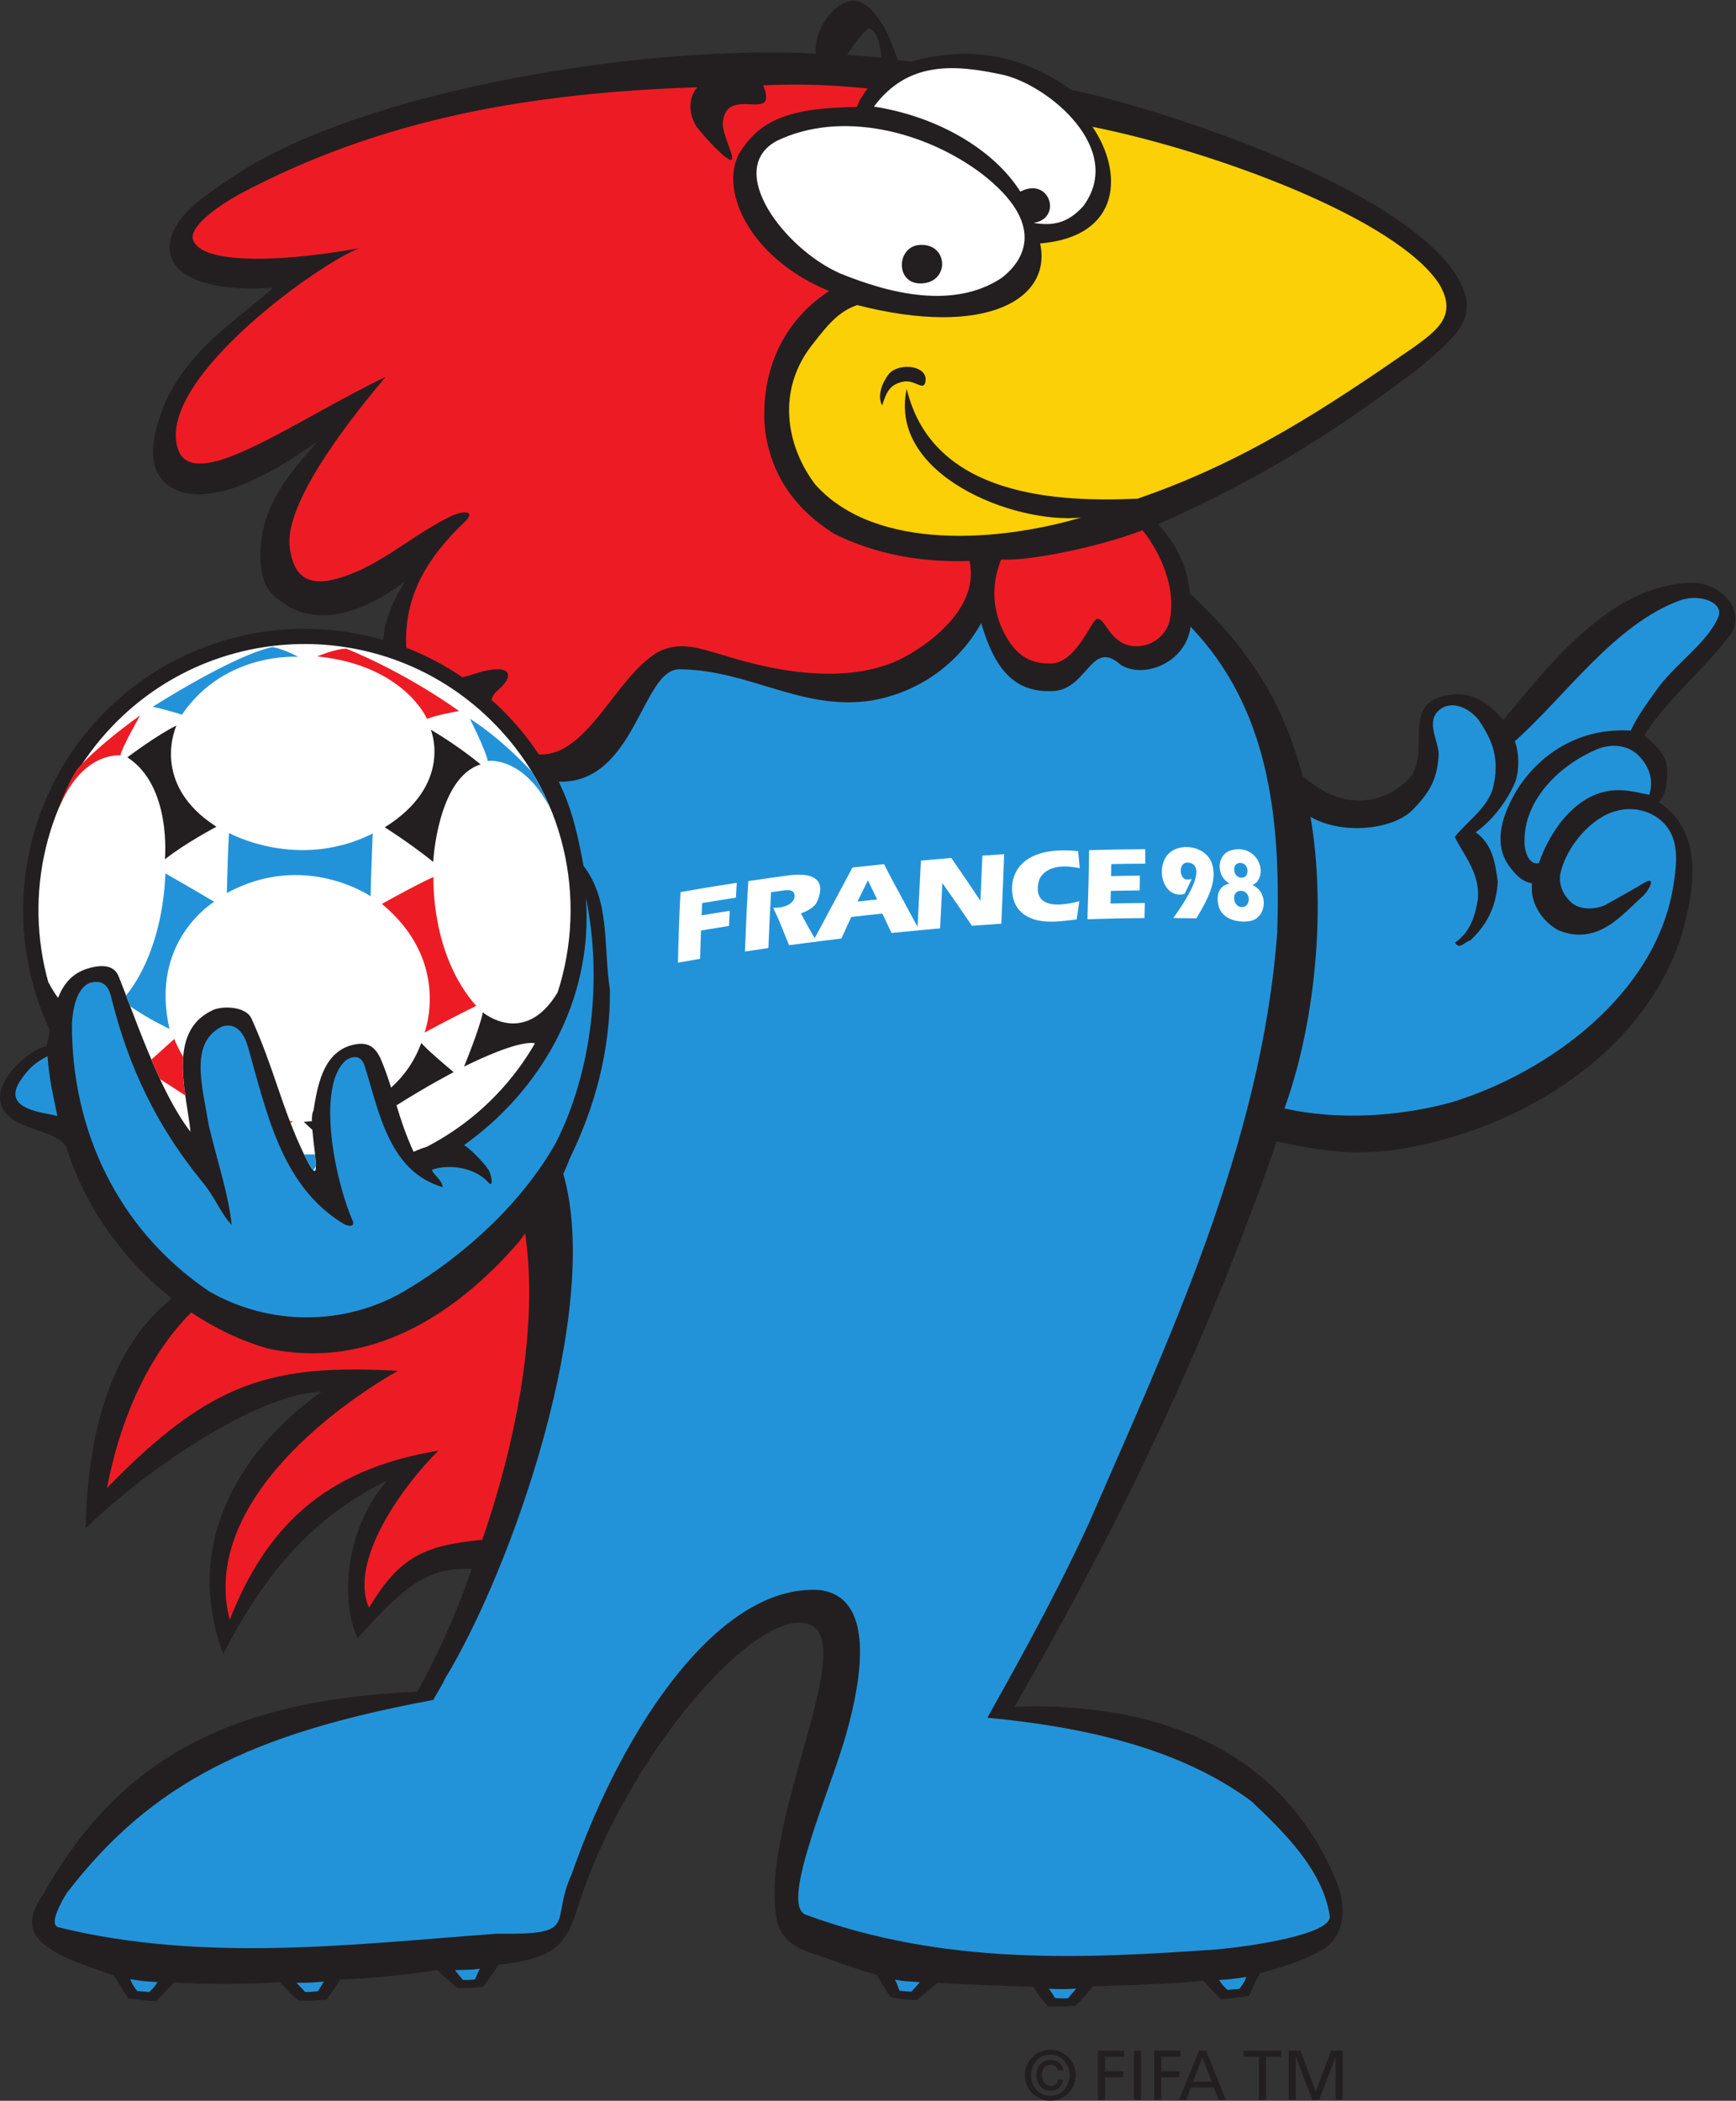 <?xml version="1.0" encoding="UTF-8" standalone="no"?>
<!-- Created with Inkscape (http://www.inkscape.org/) -->

<svg
   version="1.1"
   id="svg2"
   width="65.44"
   height="79.147"
   viewBox="0 0 65.44 79.147"
   sodipodi:docname="1998fwc_hm_om_std_nn_4cf_ps.eps"
   xmlns:inkscape="http://www.inkscape.org/namespaces/inkscape"
   xmlns:sodipodi="http://sodipodi.sourceforge.net/DTD/sodipodi-0.dtd"
   xmlns="http://www.w3.org/2000/svg"
   xmlns:svg="http://www.w3.org/2000/svg">
  <rect x="0" y="0" width="65.44" height="79.147" fill="#333333" stroke="none"/>
  <defs
     id="defs6" />
  <sodipodi:namedview
     id="namedview4"
     pagecolor="#ffffff"
     bordercolor="#000000"
     borderopacity="0.25"
     inkscape:showpageshadow="2"
     inkscape:pageopacity="0.0"
     inkscape:pagecheckerboard="0"
     inkscape:deskcolor="#d1d1d1" />
  <g
     id="g8"
     inkscape:groupmode="layer"
     inkscape:label="ink_ext_XXXXXX"
     transform="matrix(1.333,0,0,-1.333,0,79.147)">
    <g
       id="g10"
       transform="scale(0.1)">
      <path
         d="m 239.594,578.25 c 1.683,2.957 4.129,5.91 5.949,7.488 2.687,-0.535 3.348,-5.09 3.695,-8.242 -2.883,0.203 -6.761,0.547 -9.644,0.754 z m 239.32,-149.215 c -22.93,-0.055 -40.293,-22.59 -53.809,-38.777 -3.234,3.801 -7.734,7.676 -13.859,7.262 -16.551,-1.422 -5.613,-16.332 -13.125,-24.258 -8.855,-8.129 -19.668,-7.653 -29.754,1.133 -4.972,18.578 -13.137,34.164 -31.836,51.574 -0.773,7.511 -3.527,13.64 -9.043,19.609 29.707,13.172 49.989,26.18 73.731,44.047 11.023,9.461 17.84,14.715 10.566,26.395 -15.937,24.636 -80.051,46.093 -108.918,52.394 -7.898,5.508 -22.976,14.188 -45.117,7.949 -2.687,0.211 -1.562,0.141 -3.906,0.434 -1.66,5.414 -6.27,16.832 -12.746,16.777 -5.442,-0.414 -10.969,-8.422 -10.399,-14.945 -49.722,2.504 -129.136,-10.547 -165.433,-35.219 -8.328,-5.66 -16.391,-10.851 -17.281,-18.972 -0.574,-7.625 8.156,-12.532 25.059,-12.235 0.859,0.113 2.734,0.039 4.172,0.223 C 67,503.078 54.848,496.566 46.883,480.457 44.457,474.258 40.191,463.324 46.75,457.188 c 11.656,-9.715 34.223,5.488 43.203,11.964 -8.219,-9.39 -15.996,-17.984 -16.352,-31.98 0.23,-9.641 2.769,-11.445 8.426,-15.082 10.48,-5.688 23.625,0.43 32.649,7.473 -2.297,-3.415 -4.602,-7.922 -5.879,-13.239 -0.16,-1.152 -0.285,-2.304 -0.371,-3.469 -27.492,7.997 -58.383,0.86 -79.629,-21.203 C 5.242,367.191 0.461,331.559 14.094,302.559 13.793,301.008 13.5,299.465 13.141,298.012 10.016,297.934 -1.047,289.848 0.082,282.465 1.711,273.617 16.844,275.238 19,268.852 24.062,252.777 34.738,237.641 48.578,226.754 32.805,214.137 24.781,192.035 24.242,161.762 c 14.867,14.824 47.668,38.066 66.652,38.613 -24.359,-17.324 -39.016,-44.297 -27.766,-74.062 12.551,24.093 25.793,38.691 46.324,49.015 -11.996,-13.976 -13.215,-33.887 -8.34,-44.64 11.989,13.339 19.059,20.324 32.254,19.609 -4.019,-12.039 -9.726,-24.578 -15.355,-34.688 C 62.516,113.238 32.688,94.84 11.883,57.828 6.359,49.672 9.641,45.453 15.875,41.891 c 3.602,-2.246 11.961,-4.941 16.328,-6.535 2.086,-3.125 2.867,-4.695 4.035,-6.406 3.914,-0.508 4.828,-0.769 7.957,-0.769 1.953,1.836 2.606,2.734 4.949,5.223 8.582,-0.516 21.184,-0.547 29.98,0.129 2.473,-2.617 3.262,-3.516 5.207,-5.215 3.172,-0.07 3.648,-0.137 7.957,0.254 1.691,2.215 2.082,2.742 3.906,5.742 7.684,0.098 19.653,1.406 27.493,2.606 2.734,-2.606 2.996,-2.734 5.679,-5.078 3.574,0 3.574,0 7.324,0.43 1.731,2.305 2.508,3.477 4.336,6.211 14.09,1.535 18.539,4.504 21.793,14.387 12.524,41.492 47.785,83.418 63.926,82.235 18.688,-1.27 -12.121,-55.418 -7.152,-83.516 0.941,-5.918 5.59,-8.496 9.965,-9.871 5.078,-1.68 12.679,-4.601 17.89,-5.969 l 0.457,-0.137 c 1.703,-2.812 2.375,-4.012 3.996,-6.375 3.727,-0.606 3.727,-0.606 7.293,-0.754 2.793,2.219 3.047,2.336 5.891,4.824 l 0.652,-0.019 c 9.739,-0.594 18.059,-0.723 25.93,-1.062 l 0.437,0.039 c 1.973,-2.91 2.364,-3.41 4.172,-5.527 4.305,-0.168 4.793,-0.09 7.95,0.156 1.863,1.797 2.586,2.742 4.929,5.477 6.848,0.156 22.492,0.684 28.645,1.328 l 2.469,0.215 c 2.363,-2.441 2.96,-3.34 4.941,-5.137 3.125,0.031 4.035,0.293 7.941,0.84 1.153,1.711 1.172,3.273 3.223,6.426 l 1.152,0.312 c 8.27,2.402 11.875,3.633 17.215,6.758 5.774,4.367 6.301,12.16 2.676,20.051 -14.48,34.258 -47.539,49.715 -90.516,48.203 28.575,49.532 51.524,96.934 71.024,150.86 1.094,3.074 2.109,6.054 3.078,8.925 11.348,-2.421 19.609,-3.886 31.805,-2.617 34.179,4.551 71.496,25.84 82.726,60.821 3.738,13.019 6.387,29.378 -6.496,37.679 1.875,1.696 2.266,4.551 2.473,8.223 0.078,4.711 -2.785,7.543 -6.524,10.66 6.551,10.375 17.559,19.219 24.715,28.914 3.965,7.594 -4.101,14.152 -10.789,14.207"
         style="fill:#231f20;fill-opacity:1;fill-rule:nonzero;stroke:none"
         id="path12" />
      <path
         d="m 138.32,390.68 c -29.925,28.836 -77.574,27.925 -106.414,-2.024 -19.262,-20 -25.223,-47.883 -18.168,-72.797 -0.008,0.153 -0.008,0.219 -0.008,0.219 0.887,-1.726 1.785,-3.152 2.691,-4.355 1.43,3.648 3.703,6.679 7.926,8.136 3.652,1.211 7.894,1.59 9.273,-2.246 3.758,-9.414 6.465,-17.515 11.578,-28.73 1.906,-4.192 5.371,-10.879 8.672,-15 -1.082,10.808 -6.668,28.035 5.93,34.187 2.535,1.461 9.742,1.481 11.359,-2.293 6.219,-13.8 8.062,-23.371 13.726,-35.937 6.609,-14.582 4.094,-3.235 3.445,4.57 -0.73,0.664 -1.543,1.414 -2.441,2.266 0,0 0.859,0.019 2.309,0.183 -0.019,1.36 0.105,2.434 0.445,2.961 1.078,6.59 2.5,15.77 10.156,18.344 5.336,1.66 7.23,-0.504 8.711,-3.336 1.285,-2.969 2.226,-5.73 3.086,-8.484 3.465,3.105 6.543,7.207 8.547,12.633 0,0 1.218,-1.645 9.144,-8.258 0,0 -7.059,-3.645 -16.156,-9.367 1.219,-4.051 2.582,-8.27 4.828,-13.153 1.328,0.614 2.543,1.074 3.684,1.406 7.128,3.692 13.793,8.555 19.66,14.657 4.336,4.504 7.992,9.426 10.984,14.601 -1.172,0.301 -5.695,0.492 -20.059,-6.574 0,0 4.321,10.449 5.329,15.328 0,0 11.718,-9.937 21.132,5.629 8.594,26.535 2.067,56.805 -19.371,77.434"
         style="fill:#ffffff;fill-opacity:1;fill-rule:nonzero;stroke:none"
         id="path14" />
      <path
         d="m 134.656,309.453 c 0,0 -6.511,-3.187 -14.605,-7.543 0,0 7.722,20.008 -12.067,36.367 0,0 12.86,7.125 14.618,7.543 0,0 -0.989,-21.578 12.054,-36.367"
         style="fill:#ed1c24;fill-opacity:1;fill-rule:nonzero;stroke:none"
         id="path16" />
      <path
         d="m 60.57,338.867 c -2.094,1.332 -13.789,8.024 -13.789,8.024 -0.875,-20.133 -8.211,-30.95 -11.125,-34.493 0.402,-1.035 0.793,-2.066 1.191,-3.097 5.238,-3.637 11.094,-6.36 11.094,-6.36 -5.769,24.922 12.629,35.926 12.629,35.926"
         style="fill:#2393d9;fill-opacity:1;fill-rule:nonzero;stroke:none"
         id="path18" />
      <path
         d="m 105.398,358.168 c 0,0 -0.527,-12.688 -0.589,-17.738 0,0 -18.723,12.871 -40.661,0.914 0,0 0.254,11.316 0.602,16.976 0,0 19.457,-10.785 40.648,-0.152"
         style="fill:#2393d9;fill-opacity:1;fill-rule:nonzero;stroke:none"
         id="path20" />
      <path
         d="m 61.203,360.082 c 0,0 -8.777,-4.598 -14.57,-9.211 0,0 1.984,20.742 -10.625,28.832 0,0 8.668,6.504 13.887,8.973 0,0 -7.711,-16.426 11.309,-28.594"
         style="fill:#231f20;fill-opacity:1;fill-rule:nonzero;stroke:none"
         id="path22" />
      <path
         d="m 135.91,377.699 c 0,0 -5.832,4.938 -14.094,9.824 0,0 6.512,-15.433 -13.011,-27.601 0,0 6.566,-4.078 13.703,-9.758 0,0 1.199,23.75 13.402,27.535"
         style="fill:#231f20;fill-opacity:1;fill-rule:nonzero;stroke:none"
         id="path24" />
      <path
         d="m 150.262,375.785 c -2.567,2.746 -9.559,9.891 -17.391,14.817 0,0 4.367,-8.555 5.078,-11.942 0,0 9.871,1.633 17.75,-13.539 -1.511,3.664 -3.324,7.234 -5.437,10.664"
         style="fill:#2393d9;fill-opacity:1;fill-rule:nonzero;stroke:none"
         id="path26" />
      <path
         d="m 129.816,392.793 c 0,0 -6.586,-1.16 -9.05,-2.23 0,0 -6.453,15.152 -31.043,17.664 0,0 5.078,2.156 8.176,2.183 0,0 15.196,-5.785 31.918,-17.617"
         style="fill:#ed1c24;fill-opacity:1;fill-rule:nonzero;stroke:none"
         id="path28" />
      <path
         d="m 84.344,408.09 c 0,0 -20.625,1.633 -32.902,-16.328 0,0 -5.754,1.793 -8.285,2.203 0,0 22.535,14.453 33.891,16.91 0,0 3.238,-0.531 7.297,-2.785"
         style="fill:#2393d9;fill-opacity:1;fill-rule:nonzero;stroke:none"
         id="path30" />
      <path
         d="m 39.645,391.574 c 0,0 -5.305,-9.289 -5.594,-11.34 0,0 -10.801,1.325 -17.414,-14.984 0,0 2.145,6.66 5.25,11.164 0,0 4.797,5.824 17.758,15.16"
         style="fill:#ed1c24;fill-opacity:1;fill-rule:nonzero;stroke:none"
         id="path32" />
      <path
         d="m 88.637,262.953 c 0.199,0.363 0.426,0.735 0.695,1.094 0.02,0.84 -0.086,2.043 -0.238,3.43 -1.113,0 -2.164,0 -3.106,0 1.305,-2.696 2.133,-4.094 2.648,-4.524"
         style="fill:#2393d9;fill-opacity:1;fill-rule:nonzero;stroke:none"
         id="path34" />
      <path
         d="m 45.199,288.883 c 0.024,-0.051 0.051,-0.098 0.078,-0.149 2.481,-1.582 4.867,-3.132 7.121,-4.617 -0.512,3.672 -0.879,7.449 -0.59,10.965 -0.211,0.344 -0.426,0.684 -0.629,1.035 -1.129,1.985 -1.895,3.992 -1.895,3.992 l -6.461,-5.828 c 0.742,-1.726 1.516,-3.504 2.375,-5.398"
         style="fill:#ed1c24;fill-opacity:1;fill-rule:nonzero;stroke:none"
         id="path36" />
      <path
         d="m 82.188,276.332 0.621,0.52 -0.832,0.046 c 0.066,-0.195 0.141,-0.378 0.211,-0.566"
         style="fill:#ed1c24;fill-opacity:1;fill-rule:nonzero;stroke:none"
         id="path38" />
      <path
         d="m 469.117,399.664 c -2.519,-3.566 -5.945,-7.969 -7.957,-12.418 -13.351,0.879 -24.972,-5.516 -32.031,-16.519 -3.781,-6.297 -7.668,-15.282 -1.816,-22.473 1.914,-2.414 3.339,-3.633 5.957,-4.207 -0.762,-5.16 2.695,-10.695 7.429,-13.223 11.203,-4.597 18.145,4.602 23.879,9.645 1.824,1.695 3.867,5.781 0.527,3.867 -3.691,-2.242 -6.875,-4.004 -11.21,-6.402 -2.5,-1.161 -6.692,-1.489 -9.231,0.484 -2.332,1.914 -3.816,4.746 -3.484,7.973 1.562,8.203 9.187,16.617 16.043,18.172 4.172,1.199 8.781,0.187 11.906,-2.247 6.082,-4.699 5.144,-12.179 4.031,-19.199 -4.98,-30.269 -35.039,-52.418 -62.586,-60.894 -14.992,-4.094 -32.09,-5.157 -47.344,-1.77 8.719,24.07 11.856,56.383 7.364,82.434 8.828,-5.168 23.242,-3.715 28.836,1.914 4.824,4.937 7.062,8.621 7.422,15.824 -0.157,4.238 -4.395,10.156 1.398,13.273 3.652,1.59 7.695,-0.867 9.871,-3.609 3.926,-5.719 6.203,-11.148 3.945,-19.73 -1.824,-5.508 -7.39,-9.157 -10.691,-13.36 2.801,-5.508 7.098,-10.281 6.57,-17.39 -0.73,-4.836 -2.117,-9.473 -6.492,-12.489 1.336,-2.183 2.781,0.34 4.246,0.59 4.942,4.449 7.5,9.996 7.852,16.637 -0.711,5.066 -1.406,10.629 -6.258,13.965 4.715,3.324 9.062,8.945 11.309,14.511 1.035,3.258 1.054,7.899 -0.235,11.215 14.473,12.891 28.36,33.278 47.051,39.946 5.691,1.746 11.719,-0.809 10.652,-4.457 -2.715,-7.09 -11.726,-13.188 -16.953,-20.063"
         style="fill:#2393d9;fill-opacity:1;fill-rule:nonzero;stroke:none"
         id="path40" />
      <path
         d="m 457.195,370.41 c -11.211,-0.234 -18.937,-11.519 -22.004,-20.613 -2.957,-0.66 -4.128,3.605 -4.082,6.047 -0.183,11.871 9.961,21.656 20.352,26.066 3.801,1.621 8.371,1.508 11.621,-1.418 3.32,-3.191 4.66,-7.219 3.313,-11.375 -2.579,0.457 -5.93,1.442 -9.2,1.293"
         style="fill:#2393d9;fill-opacity:1;fill-rule:nonzero;stroke:none"
         id="path42" />
      <path
         d="m 91.578,33.695 c -0.902,-1.473 -0.988,-1.609 -1.645,-2.734 -1.461,-0.137 -1.852,-0.242 -3.691,-0.215 -0.805,1.027 -1.48,1.582 -2.391,2.598 3.168,-0.02 4.918,0.059 7.726,0.351"
         style="fill:#2393d9;fill-opacity:1;fill-rule:nonzero;stroke:none"
         id="path44" />
      <path
         d="m 135.758,37.32 c -0.84,-1.262 -0.934,-2.129 -1.473,-3.059 -1.461,-0.117 -1.89,-0.117 -3.347,-0.125 -0.657,0.75 -1.297,1.492 -2.286,2.781 3.18,0.098 4.313,0.012 7.106,0.402"
         style="fill:#2393d9;fill-opacity:1;fill-rule:nonzero;stroke:none"
         id="path46" />
      <path
         d="m 44.543,33.539 c -0.777,-1.25 -1.219,-1.797 -2.383,-2.84 -0.957,0.215 -1.902,0.105 -3.383,0.32 -1.051,1.465 -1.449,1.984 -1.926,3.332 3.129,-0.5 4.871,-0.676 7.691,-0.812"
         style="fill:#2393d9;fill-opacity:1;fill-rule:nonzero;stroke:none"
         id="path48" />
      <path
         d="m 253.055,34.234 c 0.781,-1.301 0.843,-2.168 1.34,-3.125 1.457,-0.188 1.875,-0.207 3.328,-0.285 0.691,0.734 1.375,1.457 2.41,2.695 -3.164,0.234 -4.301,0.195 -7.078,0.715"
         style="fill:#2393d9;fill-opacity:1;fill-rule:nonzero;stroke:none"
         id="path50" />
      <path
         d="m 344.762,34.125 c 0.773,-1.258 1.242,-1.785 2.414,-2.832 0.945,0.234 1.883,0.129 3.367,0.351 1.035,1.484 1.437,1.992 1.895,3.352 -3.125,-0.519 -4.852,-0.715 -7.676,-0.871"
         style="fill:#2393d9;fill-opacity:1;fill-rule:nonzero;stroke:none"
         id="path52" />
      <path
         d="m 296.617,31.656 c 0.988,-1.418 1.086,-1.555 1.789,-2.648 1.453,-0.059 1.864,-0.144 3.699,-0.019 0.743,1.066 1.399,1.66 2.247,2.707 -3.164,-0.176 -4.911,-0.188 -7.735,-0.039"
         style="fill:#2393d9;fill-opacity:1;fill-rule:nonzero;stroke:none"
         id="path54" />
      <path
         d="m 353.934,84.613 c -20.606,15.273 -47.93,21.086 -74.707,23.645 5.156,9.336 18.046,31.836 28.699,54.961 21.699,50 48.859,106.824 53.254,166.996 1.113,33.441 -2.754,63.73 -24.504,86.406 -1.219,-9.957 -12.93,-14.902 -19.696,-10.816 -8.175,7.394 -9.21,-6.008 -18.339,-7.313 -12.2,-1.058 -17.559,6.914 -21.172,19.129 -6.641,-11.816 -17.922,-19.578 -30.914,-21.855 -19.809,-3.078 -34.645,8.707 -54.438,8.82 -10.637,0.066 -12.39,-32.324 -34.094,-31.781 3.336,-6.934 4.848,-12.551 6.739,-22.371 0.093,-0.45 0.164,-0.938 0.246,-1.399 7.648,-9.918 5.566,-22.773 7.48,-35.129 0.098,-17.215 -4.289,-33.07 -11.367,-47.613 -0.562,-1.512 -1.164,-2.977 -1.828,-4.305 11.141,-38.652 -14.609,-111.867 -33.512,-142.793 -0.539,-1.379 -2.254,-4.062 -3.254,-5.91 C 71.254,103.785 42.902,89.945 18.953,58.793 17.262,56.137 13.844,49.977 16.391,49.066 57.996,38.805 100.91,44.352 140.535,47.211 c 23.711,-0.301 14.766,2.844 21.156,16.906 14.782,42.293 42.086,82.196 70.153,80.223 15.722,-2 11.886,-24.922 7.547,-40.36 -4.133,-15.265 -19.039,-48.273 -11.625,-51.359 39.261,-14.531 79.136,-12.441 116.058,-9.871 10.489,0.926 32.52,4.324 32.227,9.344 -1.836,13.059 -13.153,24.035 -22.117,32.52"
         style="fill:#2393d9;fill-opacity:1;fill-rule:nonzero;stroke:none"
         id="path56" />
      <path
         d="M 114.676,229.02 C 97.375,218.746 75.828,219.086 59.078,228.813 32.957,246.48 20.18,274.859 20.352,304.426 c 0.207,3.945 1.18,9.765 4.871,11.476 3.242,0.95 5.129,-0.129 6.098,-3.496 4.981,-20.429 13.168,-37.109 25.793,-52.578 3.68,-4.336 5.223,-8.973 8.41,-12.265 -1.008,9.16 -4.09,17.941 -6.43,27.89 -1.98,11.672 -5.551,23.582 3.691,28.16 3.453,1.098 5.945,-1.082 7.242,-5.476 5.297,-18.074 9.234,-39.625 27.367,-50.426 1.875,-0.859 2.958,-0.324 2.332,0.996 -5.754,13.535 -9.938,38.816 -1.809,45.438 1.875,1.222 4.059,1.347 5.078,-1.297 4.113,-12.754 6.774,-30.188 22.234,-34.641 -0.339,2.305 -2.843,3.613 -3.085,4.934 5.164,1.757 12.062,0.496 15.707,-3.321 1.964,-2.433 1.14,2.168 0.222,3.399 -1.504,2.285 -5.277,5.957 -6.844,6.883 21.012,14.933 36.618,40.203 34.458,69.929 4.683,-22.418 1.863,-49.039 -8.594,-69.461 -9.215,-16.297 -25.117,-31.277 -42.418,-41.55"
         style="fill:#2393d9;fill-opacity:1;fill-rule:nonzero;stroke:none"
         id="path58" />
      <path
         d="m 16.219,278.305 c -2.621,0.976 -16.641,1.425 -10.191,10.422 2.297,3.398 4.555,5.066 7.418,6.503 0.426,-6.085 1.238,-9.464 2.773,-16.925"
         style="fill:#2393d9;fill-opacity:1;fill-rule:nonzero;stroke:none"
         id="path60" />
      <path
         d="m 206.352,336.332 -0.192,-4.277 c -2.695,-0.43 -5.347,-0.86 -7.93,-1.297 -0.085,-2.399 -0.179,-5.594 -0.253,-7.992 -2.125,-0.364 -4.215,-0.735 -6.262,-1.114 0.164,6.649 0.293,11.907 0.734,19.961 5.067,0.903 10.375,1.782 15.895,2.625 l -0.242,-4.199 c -3.254,-0.5 -6.442,-1.012 -9.536,-1.531 l -0.168,-3.473 c 2.594,0.438 5.247,0.867 7.954,1.297"
         style="fill:#ffffff;fill-opacity:1;fill-rule:nonzero;stroke:none"
         id="path62" />
      <path
         d="m 223.137,326.605 c -3.086,7.649 -3.086,7.649 -4.496,10.567 5.597,-0.098 6.761,3.086 5.738,4.41 -0.613,0.773 -2.004,0.59 -2.832,0.492 -1.176,-0.16 -2.336,-0.32 -3.496,-0.48 -0.403,-7.492 -0.461,-8.645 -0.766,-15.797 -2.23,-0.317 -4.445,-0.649 -6.617,-0.981 0.254,6.399 0.461,11.918 0.949,19.911 3.899,0.582 7.875,1.144 11.957,1.683 12.785,1.363 7.164,-8.133 7.086,-8.23 -1.39,-1.606 -3.426,-2.317 -4.187,-2.59 0.351,-0.688 3.351,-6.231 4.504,-7.957 l -7.84,-1.028"
         style="fill:#ffffff;fill-opacity:1;fill-rule:nonzero;stroke:none"
         id="path64" />
      <path
         d="m 322.34,346.262 -0.047,-4.176 c -2.668,-0.02 -5.383,-0.074 -8.164,-0.133 l -0.09,-3.574 c 3.313,0.078 6.543,0.129 9.699,0.148 l -0.097,-4.246 c -5.157,-0.051 -10.539,-0.16 -16.125,-0.359 0.304,9.691 0.382,12.426 0.48,19.539 5.508,0.172 10.809,0.262 15.867,0.281 v -4.09 c -3.113,-0.019 -6.308,-0.058 -9.597,-0.125 l -0.059,-3.39 c 2.773,0.066 5.488,0.105 8.133,0.125"
         style="fill:#ffffff;fill-opacity:1;fill-rule:nonzero;stroke:none"
         id="path66" />
      <path
         d="m 349.012,348.004 c 0.066,-2.363 2.351,-2.793 3.25,-1.875 1.074,1.113 0.48,3.809 -1.641,3.726 -1.004,-0.039 -1.641,-0.773 -1.609,-1.851 z M 349,340 c 0.031,-2.656 2.434,-3.152 3.477,-2.152 1.191,1.152 0.8,3.972 -1.434,4.125 -1.016,0.066 -2.063,-0.582 -2.043,-1.973 z m -4.656,-0.461 c -0.059,3.473 2.195,4.168 3.281,4.5 v -0.019 0.078 c -3.828,2.105 -3.555,8.09 0.41,9.281 6.278,1.887 10.039,-4.356 7.852,-8.262 -0.508,-0.898 -1.242,-1.269 -1.633,-1.469 v -0.082 0.028 c 4.465,-2.153 3.867,-8.52 0.07,-9.938 -2.363,-0.867 -9.855,-0.754 -9.98,5.883"
         style="fill:#ffffff;fill-opacity:1;fill-rule:nonzero;stroke:none"
         id="path68" />
      <path
         d="m 260.438,350.52 c 2.89,0.265 5.75,0.507 8.582,0.742 4.679,-6.805 5.07,-7.356 8.175,-12.043 0.02,0 0.047,0 0.067,0.011 0.187,4.227 0.351,8.461 0.539,12.688 2.07,0.145 4.129,0.281 6.16,0.41 -0.145,-3.762 -0.43,-11.605 -0.801,-19.648 -2.734,-0.18 -5.496,-0.379 -8.301,-0.594 -4.734,6.934 -5.019,7.344 -8.308,11.98 -0.02,-0.007 -0.039,-0.007 -0.071,-0.007 -0.195,-4.239 -0.41,-8.469 -0.625,-12.7 -2.128,-0.191 -4.277,-0.382 -6.425,-0.582 0.343,6.778 0.625,12.637 1.008,19.743"
         style="fill:#ffffff;fill-opacity:1;fill-rule:nonzero;stroke:none"
         id="path70" />
      <path
         d="m 248.059,339.539 -2.598,5.328 c -0.027,0 -0.051,-0.008 -0.066,-0.008 -0.872,-1.773 -2.024,-4.144 -2.899,-5.918 1.856,0.211 3.719,0.411 5.563,0.598 z m -18.274,-12.047 c 3.828,6.992 7.496,14.051 11.281,21.063 2.993,0.336 5.981,0.66 8.954,0.961 1.554,-3.145 1.554,-3.145 9.976,-18.692 -2.601,-0.238 -5.226,-0.5 -7.875,-0.769 l -2.601,5.488 c -2.926,-0.309 -5.852,-0.621 -8.793,-0.965 -0.825,-1.82 -1.985,-4.242 -2.778,-6.086 -0.027,0 -0.054,-0.012 -0.086,-0.012 -2.722,-0.32 -5.422,-0.648 -8.078,-0.988"
         style="fill:#ffffff;fill-opacity:1;fill-rule:nonzero;stroke:none"
         id="path72" />
      <path
         d="m 334.988,341.113 c -5.058,-1.465 -7.961,5.117 -5.597,9.856 2.539,5.097 11.523,4.219 13.339,-1.305 1.602,-4.855 -1.171,-10.094 -4.414,-15.484 -2.117,0.039 -4.285,0.082 -6.523,0.101 12.031,16.629 3.762,15.676 3.684,15.657 -2.082,-0.391 -1.907,-3.676 -0.625,-4.497 0.605,-0.382 1.152,-0.304 2.156,-0.152 l -2.02,-4.176"
         style="fill:#ffffff;fill-opacity:1;fill-rule:nonzero;stroke:none"
         id="path74" />
      <path
         d="m 305.23,339.039 c -15.527,-4.086 -11.238,6.383 -11.16,6.488 2.606,4.469 8.895,3.297 11.27,2.848 l -0.442,4.813 c -20.898,2.167 -20.332,-12.286 -16.894,-16.407 3.82,-4.574 10.539,-3.672 16.465,-2.879 l 0.761,5.137"
         style="fill:#ffffff;fill-opacity:1;fill-rule:nonzero;stroke:none"
         id="path76" />
      <path
         d="m 146.793,242.809 c -18.305,-21.211 -42.656,-36.223 -70.91,-30.235 -7.723,2.188 -15.055,5.723 -21.793,10.223 -12.91,-12.84 -20.43,-31.688 -23.824,-49.609 29.543,30.48 46.93,35.019 82.246,33.125 C 88.816,192.66 57.32,165.68 64.957,135.961 c 10.117,25.527 26.211,42.422 59.012,47.773 -9.715,-9.57 -25.5,-30.996 -19.621,-44.375 8.515,13.996 15.004,17.579 32.043,19.192 8.742,25.234 16.195,58.926 12.105,86.64 -0.558,-0.793 -1.121,-1.593 -1.703,-2.382"
         style="fill:#ed1c24;fill-opacity:1;fill-rule:nonzero;stroke:none"
         id="path78" />
      <path
         d="m 323.102,443.867 c 5,-6.101 9.98,-16.937 7.453,-26.324 -2.11,-5.828 -8.594,-7.672 -12.891,-5.668 -4.551,2.371 -5.344,7.203 -7.414,6.949 -1.602,-0.211 -5.887,-12.617 -13.184,-12.609 -6.14,-0.078 -10.691,2.488 -14.285,11.269 -2.258,6.137 -2.07,11.942 0.321,18.106 7.472,-0.469 26.796,3.289 40,8.277"
         style="fill:#ed1c24;fill-opacity:1;fill-rule:nonzero;stroke:none"
         id="path80" />
      <path
         d="m 274.156,435.199 c -12.676,-0.469 -26.277,1.617 -38.367,7.754 -10.137,6.34 -18.019,16.035 -19.531,30.133 -1.125,15.617 4.972,29.781 18.219,38.41 -21.786,8.859 -31.262,27.856 -25.454,38.891 5.442,8.578 12.422,12.914 33.254,13.125 1.032,2.484 1.332,2.75 3.047,5.242 -10.992,1.008 -18.082,1.363 -29.488,0.879 4.5,-11.235 -10.449,0.484 -11.441,-10.586 -0.133,-3.543 3.554,-9.789 2.476,-10.453 -1.191,-0.61 -7.422,6.152 -9.926,9.398 -2.304,3.606 -2.304,8.223 0.27,11.086 -46.363,-1.519 -89.012,-8.613 -129.574,-30.246 -4.559,-2.484 -13.668,-8.43 -13.16,-12.461 1.414,-7.051 22.699,-7.172 47.121,-2.766 -12.079,-4.652 -59.543,-38.8 -50.829,-57.886 5.875,-10.504 32.473,9.078 58.29,21.523 -8.282,-9.887 -27.797,-33.801 -27.219,-47.242 0.801,-8.793 4.726,-11.309 10.938,-10.375 12.809,2.449 22.414,12.09 34.09,17.914 4.43,2.316 8.098,1.762 4.16,-1.648 -9.707,-9.387 -16.968,-20.313 -16.136,-35.207 5.507,-2.133 10.816,-4.918 15.843,-8.325 2.828,0.543 4.782,1.551 7.364,1.961 6.082,1.223 7.742,-1.57 2.164,-6.117 -0.512,-0.504 -0.973,-1.293 -1.305,-2.246 0.793,-0.707 1.582,-1.41 2.355,-2.164 4.258,-4.094 7.934,-8.547 11.079,-13.281 13.793,-0.641 21.574,21.758 33.582,28.906 6.382,3.309 11.968,1.035 18.378,-0.781 16.333,-5.164 38.723,-9.231 54.329,1.113 5.121,3.164 18.336,12.793 15.472,25.449"
         style="fill:#ed1c24;fill-opacity:1;fill-rule:nonzero;stroke:none"
         id="path82" />
      <path
         d="m 407.098,513.285 c 5.125,-8.832 -0.86,-12.949 -7.219,-17.629 -24.922,-17.187 -47.695,-32.371 -78.184,-42.847 -22.09,-1 -57.937,0.3 -65.289,31.031 -5.304,-24.43 30.555,-38.293 49.293,-36.367 -22.312,-6.621 -57.82,-9.891 -75.082,9.25 -8.031,10.48 -11.558,26.675 -0.429,40.226 3.566,4.531 6.792,8.739 12.21,10.574 36.622,-9.382 55.188,1.809 51.731,17.415 23.301,1.968 23.445,20.433 14.793,32.972 34.844,-6.996 86.426,-26.125 98.176,-44.625"
         style="fill:#fcd006;fill-opacity:1;fill-rule:nonzero;stroke:none"
         id="path84" />
      <path
         d="m 306.277,535.41 c -4.504,-4.918 -8.711,-5.512 -13.996,-4.664 8.274,1.262 4.571,13.199 -3.738,8.844 -7.668,12.109 -23.672,21.293 -41.406,24.031 9.664,12.977 22.91,11.961 36.687,8.942 12.813,-3.063 34.512,-21.043 22.453,-37.153"
         style="fill:#ffffff;fill-opacity:1;fill-rule:nonzero;stroke:none"
         id="path86" />
      <path
         d="m 283.199,515.16 c -13.613,-8.945 -31.699,-4.375 -45.656,1.328 -15.738,6.914 -32.785,29.407 -17.855,37.457 18.195,8.789 42.078,2.715 58.062,-9.39 17.969,-13.985 12.207,-24.207 5.449,-29.395"
         style="fill:#ffffff;fill-opacity:1;fill-rule:nonzero;stroke:none"
         id="path88" />
      <path
         d="m 260.66,513.648 c -7.617,-0.363 -7.234,10.559 -0.476,10.887 8.015,0.422 8.464,-10.508 0.476,-10.887"
         style="fill:#231f20;fill-opacity:1;fill-rule:nonzero;stroke:none"
         id="path90" />
      <path
         d="m 261.668,485.676 c -0.625,-2.52 -3.043,0.965 -6.422,0.168 -3.555,-0.824 -4.516,-2.723 -5.785,-6.699 -1.504,2.804 0.059,6.597 1.961,8.984 3.023,3.32 11.348,2.293 10.246,-2.453"
         style="fill:#231f20;fill-opacity:1;fill-rule:nonzero;stroke:none"
         id="path92" />
      <path
         d="m 300.645,5.938 c -0.309,-1.977 -1.747,-3.121 -3.461,-3.121 -2.5,0 -4.086,1.891 -4.086,4.387 0,2.5 1.5,4.371 4.043,4.371 1.757,0 3.257,-1.062 3.504,-3 h -1.461 c -0.188,0.973 -1.004,1.59 -2.028,1.59 -1.691,0 -2.531,-1.258 -2.531,-2.914 0,-1.73 0.953,-3.039 2.559,-3.039 1.089,0 1.871,0.637 2,1.727 z m -3.618,-4.535 c 2.993,0 5.426,2.438 5.426,5.801 0,3.383 -2.433,5.82 -5.426,5.82 -3.027,0 -5.457,-2.438 -5.457,-5.82 0,-3.363 2.43,-5.801 5.457,-5.801 z m 0,13.023 c 3.961,0 7.207,-3.242 7.207,-7.223 C 304.234,3.242 300.988,0 297.027,0 c -3.992,0 -7.207,3.242 -7.207,7.203 0,3.98 3.215,7.223 7.207,7.223"
         style="fill:#231f20;fill-opacity:1;fill-rule:nonzero;stroke:none"
         id="path94" />
      <path
         d="m 310.477,14.176 h 7.421 v -1.75 h -5.425 V 8.344 h 5.172 V 6.598 h -5.172 V 0.25 h -1.996 v 13.926"
         style="fill:#231f20;fill-opacity:1;fill-rule:nonzero;stroke:none"
         id="path96" />
      <path
         d="m 320.691,14.176 h 1.997 V 0.25 h -1.997 v 13.926"
         style="fill:#231f20;fill-opacity:1;fill-rule:nonzero;stroke:none"
         id="path98" />
      <path
         d="m 326.383,14.176 h 7.387 v -1.75 h -5.395 V 8.344 h 5.184 V 6.598 h -5.184 V 0.25 h -1.992 v 13.926"
         style="fill:#231f20;fill-opacity:1;fill-rule:nonzero;stroke:none"
         id="path100" />
      <path
         d="m 340.012,12.305 -2.633,-6.91 h 5.269 z m -0.934,1.871 h 1.992 L 346.672,0.25 h -2.07 l -1.344,3.504 H 336.77 L 335.434,0.25 h -2 l 5.644,13.926"
         style="fill:#231f20;fill-opacity:1;fill-rule:nonzero;stroke:none"
         id="path102" />
      <path
         d="m 356.004,12.426 h -4.336 v 1.75 h 10.648 v -1.75 h -4.32 V 0.25 h -1.992 v 12.176"
         style="fill:#231f20;fill-opacity:1;fill-rule:nonzero;stroke:none"
         id="path104" />
      <path
         d="m 364.441,14.176 h 3.305 l 4.363,-11.574 4.309,11.574 h 3.277 V 0.25 h -2 v 12.055 h -0.031 L 373.051,0.25 h -1.949 l -4.606,12.055 h -0.058 V 0.25 h -1.997 v 13.926"
         style="fill:#231f20;fill-opacity:1;fill-rule:nonzero;stroke:none"
         id="path106" />
    </g>
  </g>
</svg>
